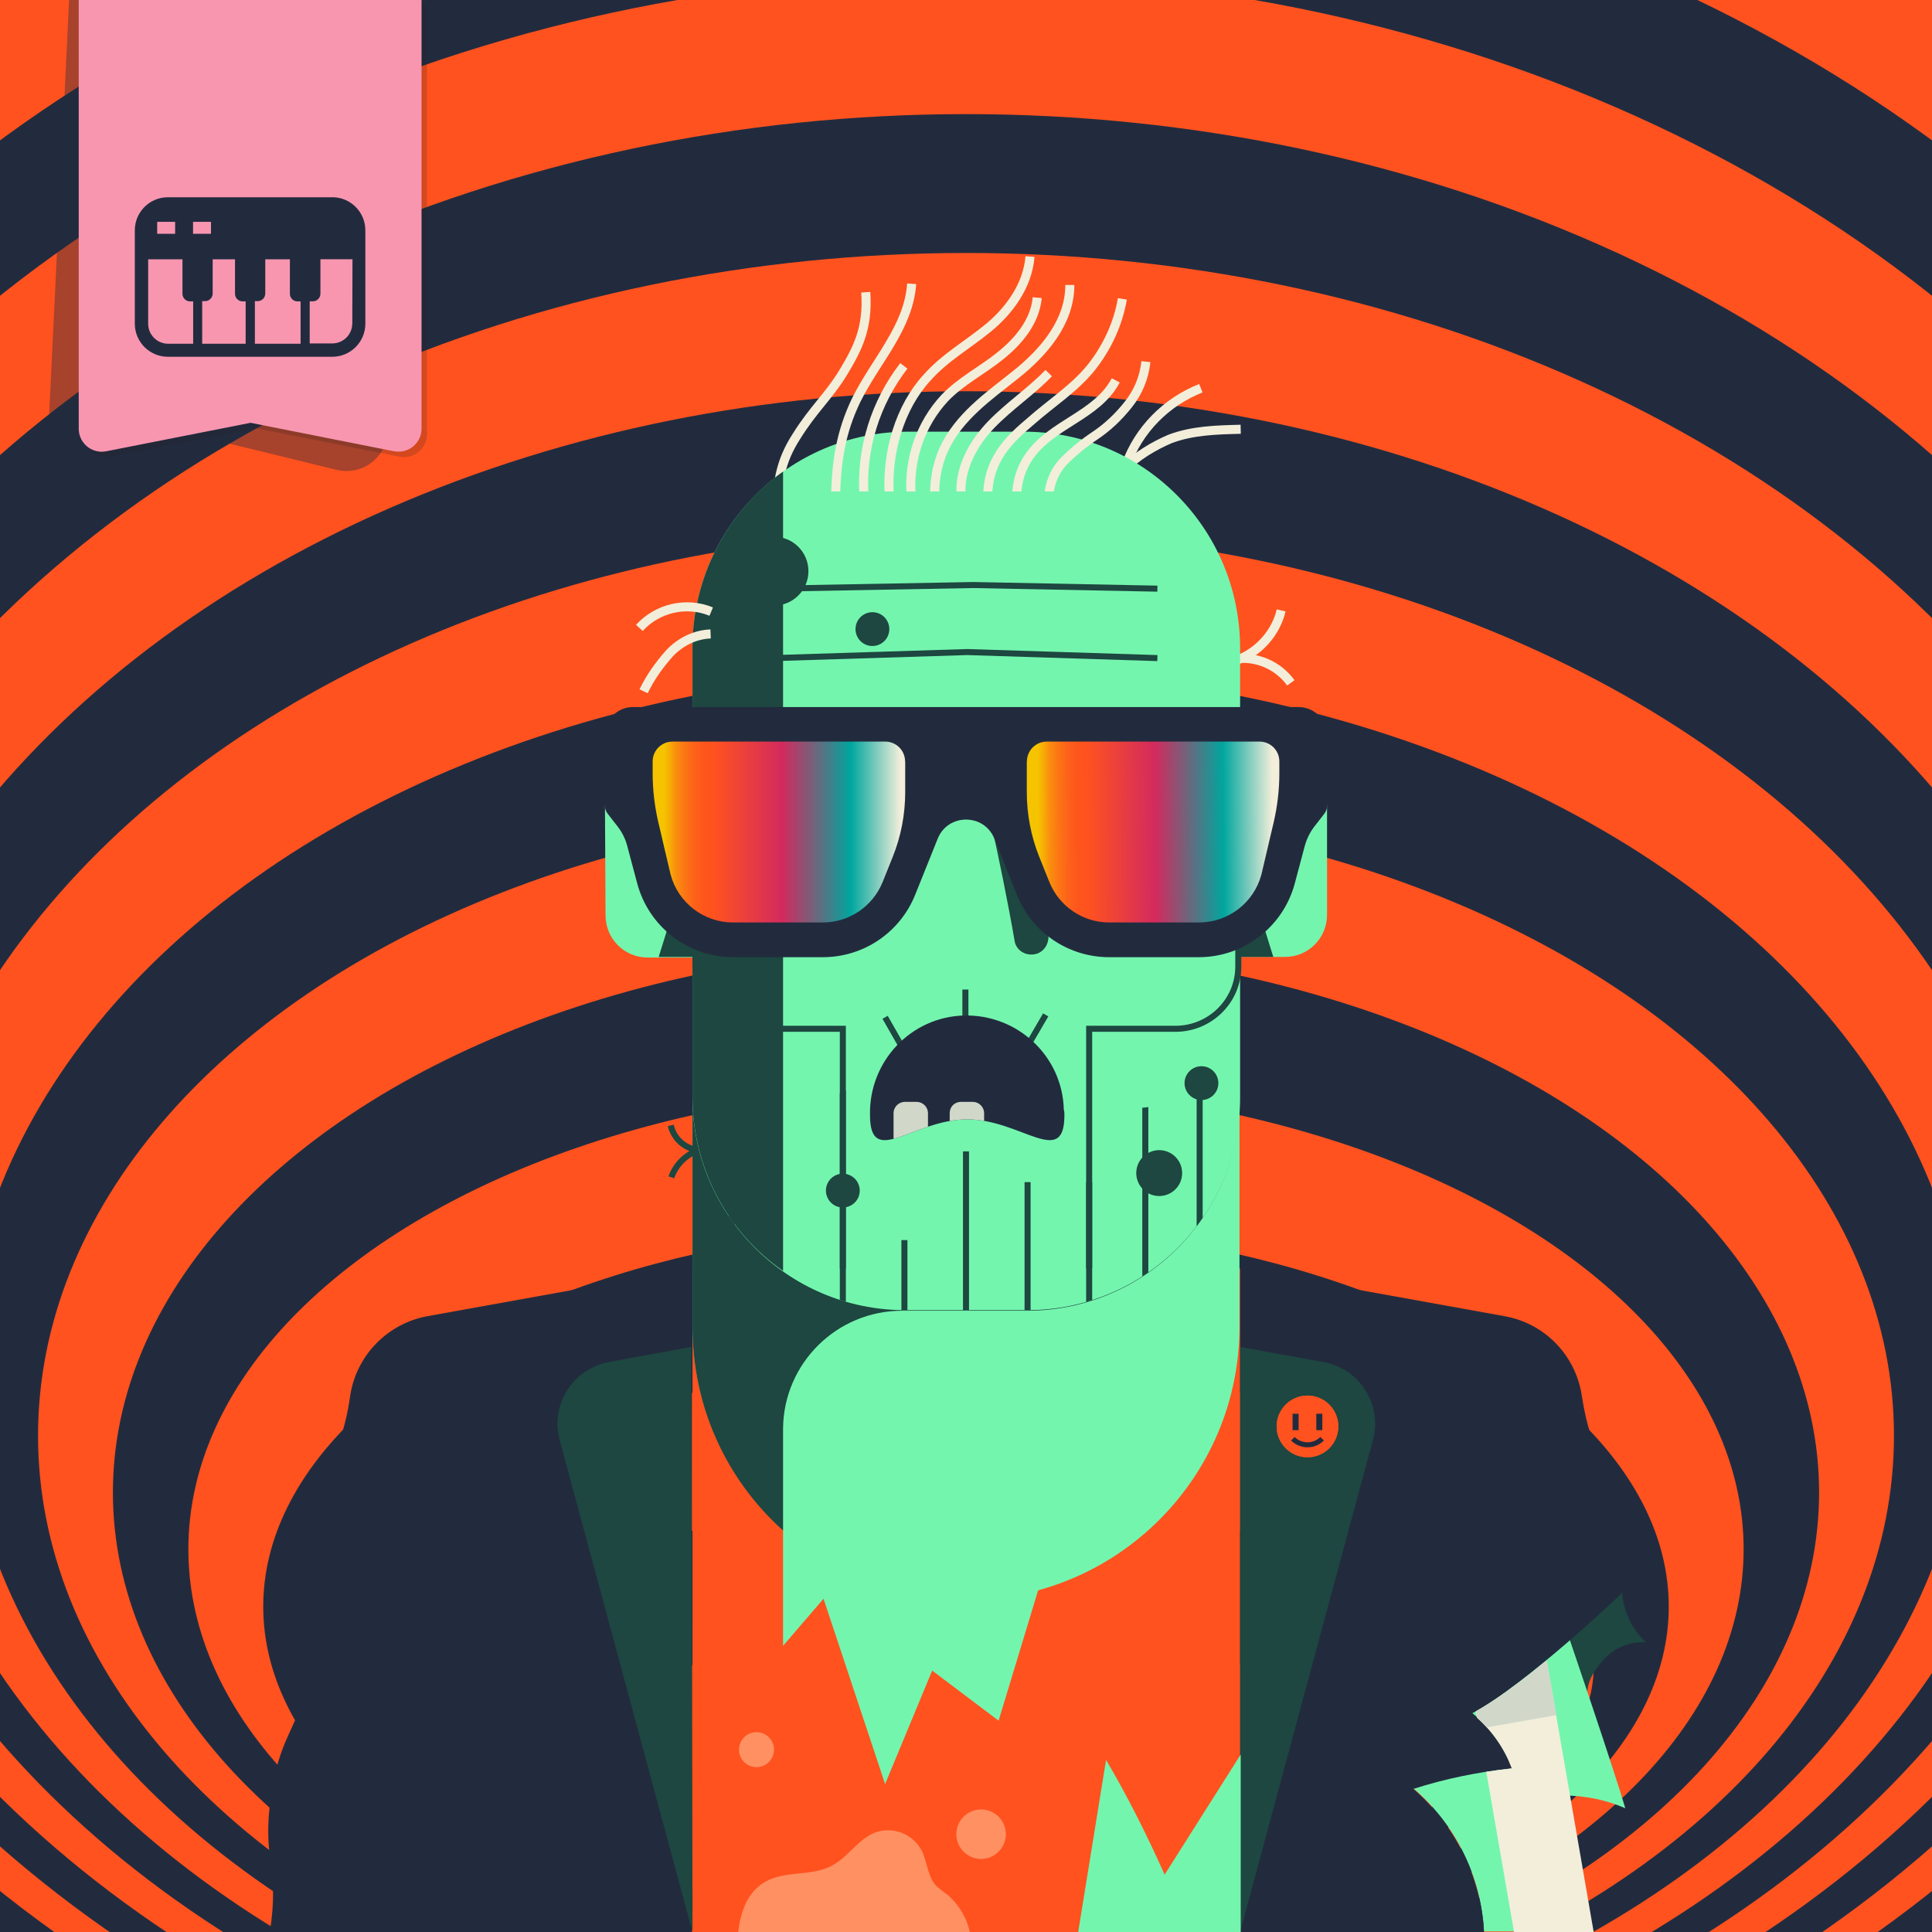<svg xmlns="http://www.w3.org/2000/svg" version="1.1" xmlns:xlink="http://www.w3.org/1999/xlink" viewBox="0 0 320 320"><rect x="0" y="0" width="320" height="320" fill="#808080" stroke="none"/><clipPath id="Amiga500_lores"><rect y="0" width="320" height="320"/></clipPath><g clip-path="url(#Amiga500_lores)"><rect y="0" fill="#FF521F" width="320" height="320"/>
<g>
	<ellipse fill="#222B3E" cx="160" cy="171.7" rx="240.7" ry="198.7"/>
	<ellipse fill="#FF521F" cx="160" cy="181.1" rx="228.3" ry="185.2"/>
	<ellipse fill="#222B3E" cx="160" cy="190.6" rx="215.8" ry="171.7"/>
	<ellipse fill="#FF521F" cx="160" cy="200" rx="203.4" ry="158.1"/>
	<ellipse fill="#222B3E" cx="160" cy="209.4" rx="191" ry="144.6"/>
	<ellipse fill="#FF521F" cx="160" cy="218.9" rx="178.6" ry="131"/>
	<ellipse fill="#222B3E" cx="160" cy="228.3" rx="166.1" ry="117.5"/>
	<ellipse fill="#FF521F" cx="160" cy="237.8" rx="153.7" ry="103.9"/>
	<ellipse fill="#222B3E" cx="160" cy="247.2" rx="141.3" ry="90.4"/>
	<ellipse fill="#FF521F" cx="160" cy="256.6" rx="128.8" ry="76.8"/>
	<ellipse fill="#222B3E" cx="160" cy="266.1" rx="116.4" ry="63.3"/>
	<ellipse fill="#FF521F" cx="160" cy="275.5" rx="104" ry="49.8"/>
	<ellipse fill="#222B3E" cx="160" cy="285" rx="91.6" ry="36.2"/>
	<ellipse fill="#FF521F" cx="160" cy="294.4" rx="79.1" ry="22.7"/>
</g><g>
	<path fill="#1D4740" d="M268.7,262c-0.3,3.7,1.1,7.4,3.9,10c-2.4-0.1-4.7,0.7-6.4,2.3c-1.7,1.6-3.3,3.9-3.3,6.2
		c-1.2-2.8-2.6-5.4-4.1-8c0.4-0.4,0.8-1,1-1.5L268.7,262z"/>
	<path fill="#74F5AE" d="M259.1,297.9c0.2-0.4-0.6-0.5-0.1-0.5c3.5,0,7,0.7,10.2,2.1c-1.8-6.2-9.4-28.5-9.4-28.5s-8.6,8.9-16,12.7
		c3,2.4,5.3,5.6,6.6,9.1c-5.5,0.6-11,1.7-16.3,3.4c7,6,11.2,14.5,11.7,23.7h16.1l-2.8-21.1C259,298.5,259,298.2,259.1,297.9z"/>
	<path fill="#222B3E" d="M268.6,263.9c0.5-3.6,0.5-7.3-0.1-11c-1.7-11.1-4.8-10.6-6.5-21.7c-1-6.7-6.1-12-12.8-13.2l-43.8-7.9V320
		h40.4c-0.5-9.2-4.8-17.7-11.7-23.7c5.3-1.7,10.7-2.8,16.3-3.4c-1.4-3.6-3.6-6.7-6.6-9.1C253.1,278.8,268.6,263.9,268.6,263.9z"/>
	<path fill="none" stroke="#F2EEDA" stroke-width="1.5" stroke-miterlimit="10" d="M204.7,109.4c3.7-1.3,6.6-4.5,7.5-8.3"/>
	<path fill="none" stroke="#F2EEDA" stroke-width="1.5" stroke-miterlimit="10" d="M204.7,109.1c3.5-0.4,7,1.1,9.1,4"/>
	<path fill="none" stroke="#F2EEDA" stroke-width="1.5" stroke-miterlimit="10" d="M186.5,77c2.1-5.8,6.6-10.4,12.4-12.7"/>
	<path fill="none" stroke="#F2EEDA" stroke-width="1.5" stroke-miterlimit="10" d="M186.2,77.6c2.2-2.1,4.8-3.7,7.6-4.9
		c3.7-1.4,7.7-1.5,11.7-1.6"/>
	<path fill="none" stroke="#F2EEDA" stroke-width="1.5" stroke-miterlimit="10" d="M128.9,87c-0.6-6.8,0.5-10.8,3-14.7
		c2.8-4.5,5.3-6.6,7.7-10.5c2.4-4,4.2-7.3,3.8-13.4"/>
	<path fill="#74F5AE" d="M212.8,158.5h-9.7l0,0v-25.2l0,0h16.7l0,0v18.2C219.8,155.4,216.7,158.5,212.8,158.5z"/>
	<polygon fill="#1D4740" points="203.1,133.4 203.1,158.5 210.9,158.5 	"/>
	<path fill="#222B3E" d="M58,231.2c-1.6,11.1-4.8,10.6-6.5,21.7c-1.6,11.1,1.5,11.6-0.1,22.7s-4.8,10.6-6.5,21.7
		c-1.6,11.1,1.5,11.6-0.2,22.7h69.9V210.1L70.8,218C64.2,219.2,59,224.5,58,231.2"/>
	<path fill="#74F5AE" d="M100.2,133.4h16.7l0,0v25.2l0,0h-9.6c-3.9,0-7-3.1-7-7l0,0L100.2,133.4L100.2,133.4z"/>
	<polygon fill="#1D4740" points="116.9,133.4 116.9,158.5 109.1,158.5 	"/>
	<rect x="114.7" y="210.1" fill="#FF521F" width="90.7" height="109.9"/>
	<path fill="#74F5AE" d="M205.3,168.2v51.5c0,25-20.3,45.3-45.3,45.3c0,0,0,0,0,0l0,0c-25,0-45.3-20.3-45.3-45.3c0,0,0,0,0,0v-51.5
		H205.3z"/>
	<path fill="#1D4740" d="M129.7,181.8v-17.6h-15v55.6c0,12.9,5.4,25.1,15,33.7v-16.9c0.1-10.8,8.9-19.5,19.7-19.5c0.1,0,0.1,0,0.2,0
		h20.5c19.4,0,35.2-15.7,35.2-35.2c0,0,0,0,0-0.1H129.7z"/>
	<path fill="none" stroke="#1D4740" stroke-miterlimit="10" d="M111.2,195c0.7-2.1,2.4-3.7,4.4-4.5c-2.2-0.3-4-1.9-4.5-4.1"/>
	<path fill="#74F5AE" d="M150.4,71.5h19.2c19.7,0,35.7,15.9,35.8,35.7c0,0,0,0,0,0.1v74.5c0,19.4-15.8,35.2-35.2,35.2h-20.3
		c-19.4,0-35.2-15.8-35.2-35.2v-74.5C114.7,87.5,130.7,71.5,150.4,71.5L150.4,71.5L150.4,71.5z"/>
	<polyline fill="none" stroke="#1D4740" stroke-miterlimit="10" points="128.3,109 160.2,108 191.7,109 	"/>
	<polyline fill="none" stroke="#1D4740" stroke-miterlimit="10" points="128.3,97.5 161.2,96.9 191.7,97.5 	"/>
	<g>
		<defs>
			<path id="SVGID_1_" d="M114.7,181.8c0,19.4,15.7,35.2,35.2,35.2h20.3c19.4,0,35.2-15.8,35.2-35.2v-23.2l-3.8,14.7
				c-1.5,6-6.9,10.1-13.1,10.2l0,0c-5.9,0-11.1-3.9-12.9-9.5l-1.4-4.6c-1.9-6.2-7.7-10.4-14.2-10.4l0,0c-6.5,0-12.2,4.2-14.2,10.4
				l-1.4,4.6c-1.8,5.6-7,9.4-12.9,9.5l0,0c-6.2,0-11.5-4.2-13.1-10.2l-3.8-14.7L114.7,181.8z"/>
		</defs>
		<clipPath id="SVGID_00000031917313658707159960000009802248446781012909_">
			<use xlink:href="#SVGID_1_"  overflow="visible"/>
		</clipPath>
		<g clip-path="url(#SVGID_00000031917313658707159960000009802248446781012909_)">
			<line fill="none" stroke="#1D4740" stroke-miterlimit="10" x1="160" y1="190.7" x2="160" y2="217.5"/>
			<line fill="none" stroke="#1D4740" stroke-miterlimit="10" x1="170.2" y1="195.8" x2="170.2" y2="217.5"/>
			<line fill="none" stroke="#1D4740" stroke-miterlimit="10" x1="180.4" y1="195.8" x2="180.4" y2="216.1"/>
			<line fill="none" stroke="#1D4740" stroke-miterlimit="10" x1="189.7" y1="179.8" x2="189.7" y2="215.9"/>
			<line fill="none" stroke="#1D4740" stroke-miterlimit="10" x1="198.7" y1="171.5" x2="198.7" y2="209.2"/>
			<line fill="none" stroke="#1D4740" stroke-miterlimit="10" x1="121.2" y1="170.1" x2="121.2" y2="209.2"/>
			<line fill="none" stroke="#1D4740" stroke-miterlimit="10" x1="139.6" y1="180.6" x2="139.6" y2="216.1"/>
			<line fill="none" stroke="#1D4740" stroke-miterlimit="10" x1="149.8" y1="205.4" x2="149.8" y2="217.5"/>
		</g>
	</g>
	<path fill="#1D4740" d="M114.7,107.2v74.5c0,11.5,5.6,22.3,15,28.8V78.1C120.3,84.8,114.7,95.7,114.7,107.2z"/>
	<path fill="#1D4740" d="M164,135.6c1.5,6.8,2.9,13.6,4.1,20.5c0.4,1.5,2,2.3,3.5,1.9c1.5-0.4,2.3-2,2-3.5
		c-1.3-6.9-2.6-13.7-4.1-20.5c-0.5-1.5-2-2.3-3.5-1.9C164.5,132.7,163.6,134.2,164,135.6L164,135.6z"/>
	<path fill="#1D4740" d="M114.7,320l-22-81.5c-1.5-5.5,1.8-11.2,7.3-12.7c0.3-0.1,0.6-0.1,0.8-0.2l13.7-2.5L114.7,320z"/>
	<path fill="#1D4740" d="M205.4,320l22-81.5c1.5-5.5-1.8-11.2-7.3-12.7c-0.3-0.1-0.6-0.1-0.9-0.2l-13.8-2.5L205.4,320z"/>
	<path fill="none" stroke="#F2EEDA" stroke-width="1.5" stroke-miterlimit="10" d="M150.9,81.9c-0.4-5.9,1.6-11.7,5.6-16
		c2.7-2.8,6.1-4.5,9.1-6.9s5.8-5.6,6.2-9.7"/>
	<path fill="none" stroke="#F2EEDA" stroke-width="1.5" stroke-miterlimit="10" d="M147.3,82.1c-0.5-7.2,1.8-14.7,6.2-19.5
		c3-3.4,6.8-5.5,10.2-8.3c3.4-2.8,6.5-6.9,6.9-11.8"/>
	<path fill="none" stroke="#F2EEDA" stroke-width="1.5" stroke-miterlimit="10" d="M154.9,83.3c-0.3-3,0.2-6.1,1.4-8.8
		c2.5-5.5,7.5-8.9,12-12.5c4.5-3.6,8.9-8.6,8.9-14.8"/>
	<path fill="none" stroke="#F2EEDA" stroke-width="1.5" stroke-miterlimit="10" d="M159.2,82.2c-0.4-4.5,2-8.8,5-11.9
		c3-3.1,6.5-5.4,9.5-8.5"/>
	<path fill="none" stroke="#F2EEDA" stroke-width="1.5" stroke-miterlimit="10" d="M163.6,83.1c-0.3-7,3.8-10.5,7.2-13.4
		c3.4-3,7.2-5.4,10-8.9c2.6-3.3,4.4-7.2,5.1-11.3"/>
	<path fill="none" stroke="#F2EEDA" stroke-width="1.5" stroke-miterlimit="10" d="M168.4,82.2c0-2.3,0.7-4.6,2-6.5
		c3.7-5.5,11.3-6.8,14.4-12.7"/>
	<path fill="none" stroke="#F2EEDA" stroke-width="1.5" stroke-miterlimit="10" d="M173.7,82.4c0.1-2.3,1-4.5,2.6-6.1
		c1.5-1.5,3.2-2.9,5-4.1c2.1-1.4,3.9-3.1,5.5-5.1c1.7-2.1,2.7-4.5,3-7.2"/>
	<path fill="none" stroke="#F2EEDA" stroke-width="1.5" stroke-miterlimit="10" d="M143.1,82.1c-0.5-7.8,1.9-15.4,6.6-21.5"/>
	<path fill="none" stroke="#F2EEDA" stroke-width="1.5" stroke-miterlimit="10" d="M138.4,83.4c0-6.8,0.9-11.9,3.4-17.1
		c3.2-6.5,8.7-12,9.2-19.3"/>
	<path fill="none" stroke="#F2EEDA" stroke-width="1.5" stroke-miterlimit="10" d="M117.8,101.3c-4.1-1.7-8.9-0.6-11.9,2.7"/>
	<path fill="none" stroke="#F2EEDA" stroke-width="1.5" stroke-miterlimit="10" d="M117.7,105c-2.6,0.1-5,1.3-6.8,3.2
		c-1.7,1.9-3.2,4-4.3,6.3"/>
	<circle fill="#1D4740" cx="128.2" cy="94.6" r="5.7"/>
	<circle fill="#1D4740" cx="144.5" cy="104.2" r="2.8"/>
	<circle fill="#1D4740" cx="199" cy="179.4" r="2.8"/>
	<circle fill="#1D4740" cx="139.6" cy="197.2" r="2.8"/>
	<circle fill="#1D4740" cx="192" cy="194.3" r="3.8"/>
	<path fill="none" stroke="#1D4740" stroke-miterlimit="10" d="M180.4,210.1v-39.7h14.3c5.7,0,10.4-4.6,10.4-10.3c0,0,0,0,0,0v-3.5"
		/>
	<path fill="none" stroke="#1D4740" stroke-miterlimit="10" d="M139.6,210.1v-39.7h-14c-5.7,0-10.4-4.6-10.4-10.4v-3.5"/>
	<polyline fill="#74F5AE" points="129.7,253.4 129.7,272.6 136.4,264.8 146.6,295.5 154.4,276.7 165.4,285 174.1,256.3 	"/>
	<path fill="#74F5AE" d="M177.4,327.3l5.8-35.8c3.6,6.1,6.8,12.5,9.7,19l12.6-19.9v33"/>
	<path fill="#FF9062" d="M122.2,324.5c-0.3-4.8,0.4-10.6,4.7-12.9c3.3-1.8,7.6-0.8,10.9-2.6c2.7-1.4,4.3-4.4,7.2-5.5
		c2.9-1,6.1,0.2,7.6,2.9c1,1.9,1,4.4,2.5,6c0.6,0.5,1.2,1,1.8,1.4c2.1,1.8,3.5,4.3,3.9,7.1c0.4,2.7,0.4,5.5,0.1,8.2"/>
	<circle fill="#FF9062" cx="162.5" cy="303.8" r="4.1"/>
	<circle fill="#FF9062" cx="125.3" cy="289.8" r="2.9"/>
	<line fill="none" stroke="#1D4740" stroke-miterlimit="10" x1="159.9" y1="163.9" x2="159.9" y2="170.5"/>
	<line fill="none" stroke="#1D4740" stroke-miterlimit="10" x1="170.4" y1="172.9" x2="173.2" y2="168.1"/>
	<line fill="none" stroke="#1D4740" stroke-miterlimit="10" x1="149.4" y1="173.4" x2="146.6" y2="168.5"/>
	<path fill="#222B3E" d="M176.3,184.7c0,8.9-7.2,0.7-16.1,0.7c-8.9,0-16.1,8.2-16.1-0.7c-0.2-8.9,6.8-16.3,15.6-16.5
		c8.9-0.2,16.3,6.8,16.5,15.6C176.3,184.1,176.3,184.4,176.3,184.7z"/>
	<g>
		<defs>
			<path id="SVGID_00000045588864503701647090000000842347880327699115_" d="M176.3,184.7c0,8.9-7.2,0.7-16.1,0.7
				c-8.9,0-16.1,8.2-16.1-0.7c-0.2-8.9,6.8-16.3,15.6-16.5c8.9-0.2,16.3,6.8,16.5,15.6C176.3,184.1,176.3,184.4,176.3,184.7z"/>
		</defs>
		<clipPath id="SVGID_00000013180368464756013820000011297896616494381223_">
			<use xlink:href="#SVGID_00000045588864503701647090000000842347880327699115_"  overflow="visible"/>
		</clipPath>
		<g clip-path="url(#SVGID_00000013180368464756013820000011297896616494381223_)">
			<path fill="#D1D8CA" d="M149.9,182.5h1.9c1,0,1.9,0.8,1.9,1.9v4.9l0,0H148l0,0v-4.9C148,183.3,148.9,182.5,149.9,182.5
				L149.9,182.5z"/>
			<path fill="#D1D8CA" d="M159.2,182.5h1.9c1,0,1.9,0.8,1.9,1.9v4.9l0,0h-5.7l0,0v-4.9C157.3,183.3,158.1,182.5,159.2,182.5
				C159.2,182.5,159.2,182.5,159.2,182.5z"/>
		</g>
	</g>
	<rect x="134.8" y="81.4" fill="#74F5AE" width="47.1" height="6.3"/>
	<g>
		<defs>
			<path id="SVGID_00000132777276193351854060000015246272339909860497_" d="M275.1,297.3c-1.7-11.1-4.8-10.6-6.5-21.7
				c-0.7-3.9-0.7-7.9,0-11.7c0,0-15.4,15-24.8,19.9c3,2.4,5.3,5.6,6.6,9.1c-5.5,0.6-11,1.7-16.3,3.4c7,6,11.2,14.5,11.7,23.7h29.4
				C273.6,308.9,276.7,308.4,275.1,297.3z"/>
		</defs>
		<clipPath id="SVGID_00000156579443901106810960000012760871343640026029_">
			<use xlink:href="#SVGID_00000132777276193351854060000015246272339909860497_"  overflow="visible"/>
		</clipPath>
		<g clip-path="url(#SVGID_00000156579443901106810960000012760871343640026029_)">
			<line fill="none" stroke="#f2eeDa" stroke-width="13" stroke-miterlimit="10" x1="246.4" y1="256.7" x2="258.2" y2="324.8"/>
			<line fill="none" stroke="#D1D8CA" stroke-width="13" stroke-miterlimit="10" x1="246.4" y1="256.7" x2="251.4" y2="285.2"/>
		</g>
	</g>
</g><circle cx="216.56" cy="236.26" r="5.11" fill="#FF521F"/><circle cx="216.56" cy="236.26" r="5.11" fill="#FF521F"/><path d="M218.99,238.3c-1.34,1.34-3.52,1.34-4.85,0" fill="none" stroke="#222b3e" stroke-miterlimit="10" stroke-width=".83"/><line x1="218.52" y1="234.16" x2="218.52" y2="236.88" fill="none" stroke="#222b3e" stroke-miterlimit="10"/><line x1="214.59" y1="234.16" x2="214.59" y2="236.88" fill="none" stroke="#222b3e" stroke-miterlimit="10"/><rect width="320" height="320" fill="none"/><rect width="320" height="320" fill="none"/><defs>
        <linearGradient id="bretro" x1="171.94" y1="-420.93" x2="210.79" y2="-420.69"
                        gradientTransform="translate(0 -283.03) scale(1 -1)" gradientUnits="userSpaceOnUse">
            <stop offset="0" stop-color="#f6c300"/>
            <stop offset=".02" stop-color="#f7b005"/>
            <stop offset=".05" stop-color="#fa8e0e"/>
            <stop offset=".09" stop-color="#fc7415"/>
            <stop offset=".13" stop-color="#fd611a"/>
            <stop offset=".17" stop-color="#fe551d"/>
            <stop offset=".21" stop-color="#ff521f"/>
            <stop offset=".5" stop-color="#d32a5e"/>
            <stop offset=".79" stop-color="#00a69e"/>
            <stop offset="1" stop-color="#f2eeda"/>
        </linearGradient>
        <linearGradient id="cretro" x1="110.01" y1="-420.84" x2="149.14" y2="-420.84"
                        gradientTransform="translate(0 -283.03) scale(1 -1)" gradientUnits="userSpaceOnUse">
            <stop offset="0" stop-color="#f6c300"/>
            <stop offset=".02" stop-color="#f7b005"/>
            <stop offset=".05" stop-color="#fa8e0e"/>
            <stop offset=".09" stop-color="#fc7415"/>
            <stop offset=".13" stop-color="#fd611a"/>
            <stop offset=".17" stop-color="#fe551d"/>
            <stop offset=".21" stop-color="#ff521f"/>
            <stop offset=".5" stop-color="#d32a5e"/>
            <stop offset=".79" stop-color="#00a69e"/>
            <stop offset="1" stop-color="#f2eeda"/>
        </linearGradient>
    </defs>
    <rect width="320" height="320" fill="none"/>
    <path d="M219.83,121.78v11.59c0,.52-.17,1.02-.49,1.42l-1.64,2.11c-.73,.95-1.26,2.03-1.58,3.18l-1.66,6.23c-1.92,7.2-8.44,12.23-15.9,12.23h-14.86c-6.73,0-12.77-4.09-15.27-10.33l-3.73-9.29c-1.69-4.23-7.7-4.23-9.39,0l-3.73,9.29c-2.51,6.24-8.55,10.33-15.27,10.33h-14.86c-7.46,0-13.99-5.01-15.91-12.23l-1.66-6.23c-.3-1.15-.85-2.24-1.58-3.18l-1.64-2.11c-.32-.41-.49-.91-.49-1.42v-11.59c0-2.59,2.1-4.67,4.67-4.67h110.25c2.59,0,4.67,2.1,4.67,4.67h.03Z"
          fill="#222b3e"/>
    <path d="M170.07,126.13v5.08c0,3.68,.7,7.33,2.08,10.75l1.65,4.11c1.63,4.05,5.55,6.72,9.93,6.72h14.86c4.84,0,9.09-3.26,10.34-7.95l2.03-8.64c.62-2.66,.94-5.38,.94-8.13v-1.95c0-1.82-1.47-3.29-3.29-3.29h-35.23c-1.82,0-3.29,1.47-3.29,3.29h-.02Z"
          fill="url(#bretro)"/>
    <path d="M149.93,126.13v5.08c0,3.68-.7,7.33-2.08,10.75l-1.65,4.11c-1.63,4.05-5.55,6.72-9.93,6.72h-14.86c-4.84,0-9.09-3.26-10.34-7.95l-2.03-8.64c-.62-2.66-.94-5.38-.94-8.13v-1.95c0-1.82,1.47-3.29,3.29-3.29h35.23c1.82,0,3.29,1.47,3.29,3.29h.02Z"
          fill="url(#cretro)"/><g transform="translate(8, 0) scale(0.9)">
    <g opacity=".4">
        <path d="M53,86.45l-19.99-4.88-24.56,5.03c-1.5,.34-3.07,.19-4.48-.44-2.56-1.24-4.13-3.91-3.96-6.75L3.83,0h62.18l-3.55,79.42c-.17,4.18-3.7,7.43-7.88,7.26-.53-.02-1.06-.1-1.58-.23Z"
              fill="#222b3e"/>
    </g>
    <path d="M64.63,84.05l-26.4-5.24-26.57,5.24c-2.29,.46-4.52-1.03-4.98-3.33-.05-.27-.08-.55-.08-.83V1h63.09V79.88c0,2.34-1.89,4.24-4.23,4.24-.28,0-.57-.03-.84-.08h.01Z"
          fill="#231f20" opacity=".2"/>
    <path d="M63.63,83.05l-26.4-5.24-26.57,5.24c-2.29,.46-4.52-1.03-4.98-3.33-.05-.27-.08-.55-.08-.83V0h63.09V78.88c0,2.34-1.89,4.24-4.23,4.24-.28,0-.57-.03-.84-.08h.01Z"
          fill="#f896b0"/>
    <path d="M52.3,36.3H22.01c-3.36,0-6.09,2.73-6.09,6.09v17.18c0,3.36,2.73,6.09,6.09,6.09h30.25c3.36,0,6.09-2.73,6.09-6.09v-17.14c.02-3.37-2.69-6.11-6.06-6.14Zm-22.36,6.73h-3.3v-2.2h3.3v2.2Zm-9.9-2.2h3.3v2.2h-3.3v-2.2Zm-1.66,18.7v-11.81h6.31v6.34c0,.78,.63,1.41,1.41,1.41h.56v7.79h-4.64c-2.01-.02-3.64-1.66-3.64-3.67v-.04Zm9.9-4.11h.56c.78,0,1.41-.63,1.41-1.41v-6.29h4.11v6.34c0,.78,.63,1.41,1.41,1.41h.55v7.79h-8v-7.79l-.04-.04Zm9.69,0h.55c.78,0,1.41-.63,1.41-1.41v-6.29h4.53v6.34c0,.78,.63,1.41,1.41,1.41h.56v7.79h-8.41v-7.79l-.04-.04Zm17.97,4.11c0,2.03-1.65,3.67-3.67,3.67h-4.16v-7.74h.56c.78,0,1.41-.63,1.41-1.41v-6.34h5.9l-.03,11.81Z"
          fill="#222b3e"/>
    </g></g></svg>